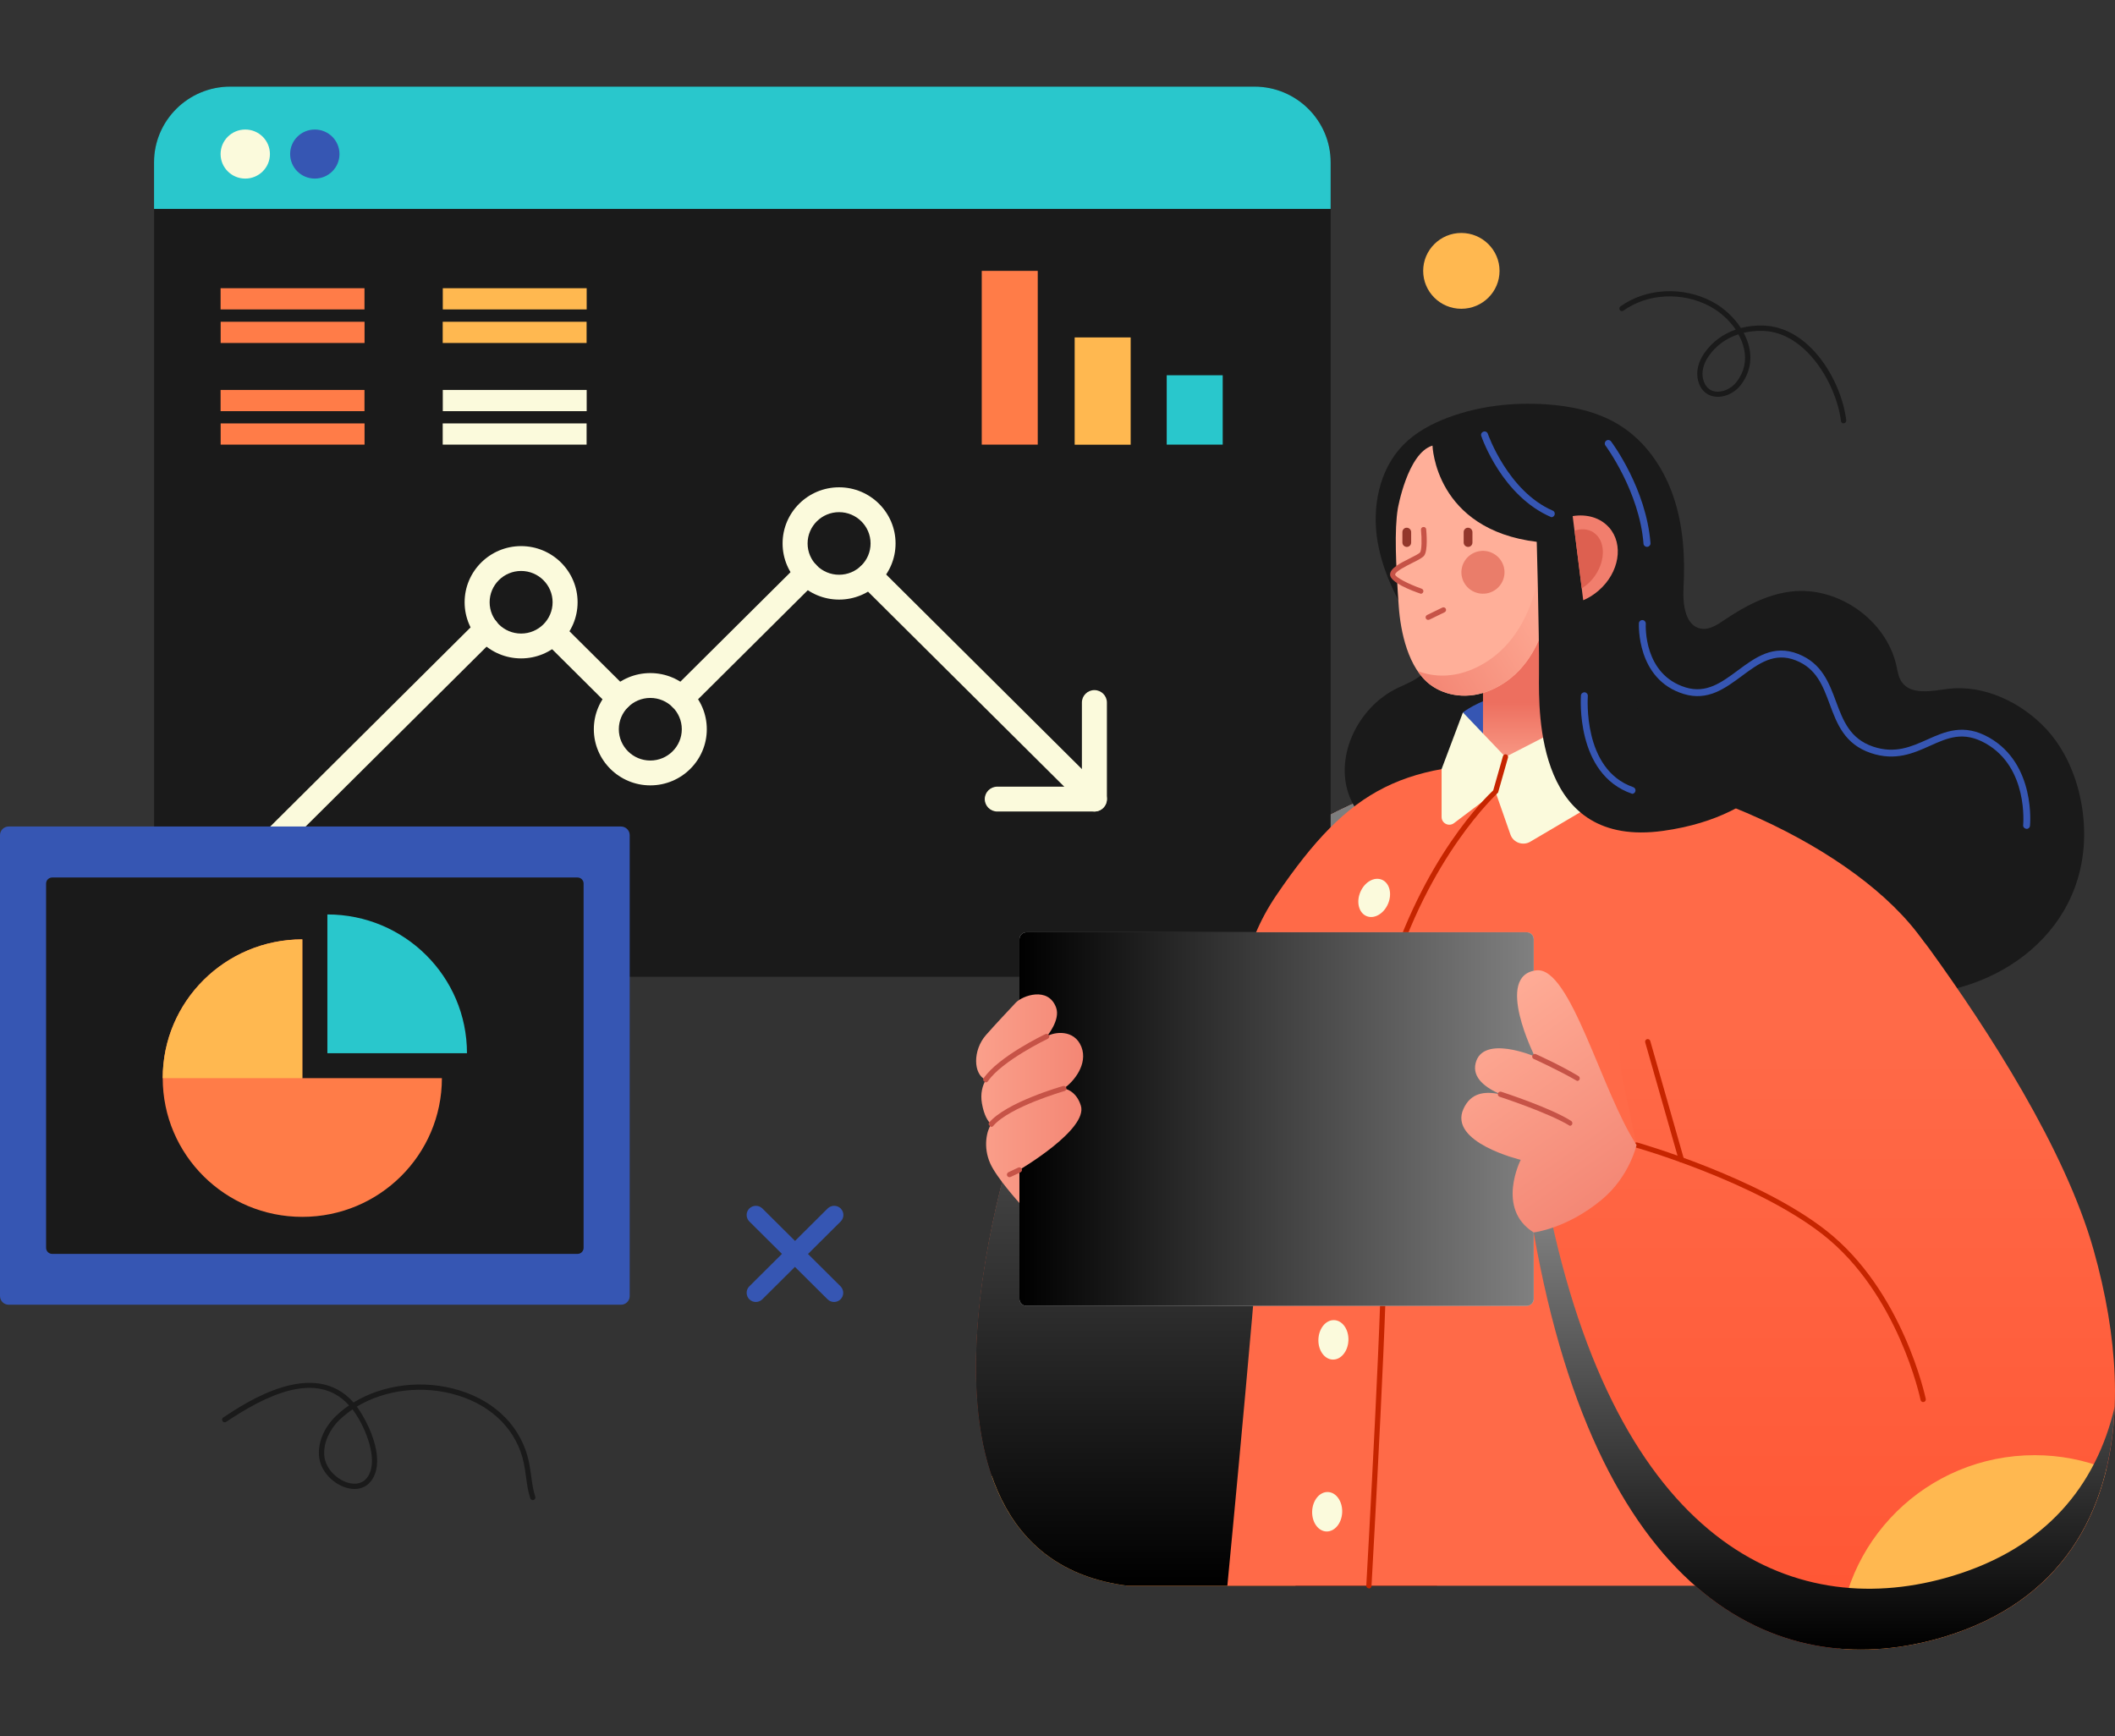<svg width="201" height="165" viewBox="0 0 201 165" fill="none" xmlns="http://www.w3.org/2000/svg">
<rect x="0" y="0" width="201" height="165" fill="#333333" stroke="none"/>
<path d="M129.784 75.872C129.784 75.872 113.679 82.12 108.982 94.501C107.972 97.177 107.124 99.569 106.399 101.7L96.881 106.737C96.881 106.737 82.628 147.56 107.116 150.695H136.579L129.784 75.872Z" fill="url(#paint0_linear_1271_2017)"/>
<path style="mix-blend-mode:soft-light" d="M129.784 75.872C129.784 75.872 113.679 82.12 108.982 94.501C107.972 97.177 107.124 99.569 106.399 101.7L96.881 106.737C96.881 106.737 82.628 147.56 107.116 150.695H136.579L129.784 75.872Z" fill="url(#paint1_linear_1271_2017)"/>
<path d="M94.259 140.292C96.125 145.666 99.974 149.783 107.116 150.695H123.12C121.03 142.722 113.757 136.835 105.08 136.835C101.046 136.835 97.313 138.123 94.266 140.292H94.259Z" fill="#FFB850"/>
<path style="mix-blend-mode:soft-light" d="M129.784 75.872C129.784 75.872 113.679 82.12 108.982 94.501C107.972 97.177 107.124 99.569 106.399 101.7L96.881 106.737C96.881 106.737 82.628 147.56 107.116 150.695H136.579L129.784 75.872Z" fill="url(#paint2_linear_1271_2017)"/>
<path d="M119.217 8.232H21.889C17.889 8.232 14.646 11.455 14.646 15.431V85.632C14.646 89.607 17.889 92.83 21.889 92.83H119.217C123.216 92.83 126.459 89.607 126.459 85.632V15.431C126.459 11.455 123.216 8.232 119.217 8.232Z" fill="#1A1A1A"/>
<path d="M126.459 19.854V15.431C126.459 11.46 123.212 8.232 119.216 8.232H21.881C17.886 8.232 14.639 11.46 14.639 15.431V19.854H126.451H126.459Z" fill="#29C7CC"/>
<path d="M25.653 14.641C25.653 15.929 24.604 16.972 23.309 16.972C22.013 16.972 20.964 15.929 20.964 14.641C20.964 13.353 22.013 12.31 23.309 12.31C24.604 12.31 25.653 13.353 25.653 14.641Z" fill="#FBFADC"/>
<path d="M32.263 14.641C32.263 15.929 31.214 16.972 29.918 16.972C28.622 16.972 27.573 15.929 27.573 14.641C27.573 13.353 28.622 12.31 29.918 12.31C31.214 12.31 32.263 13.353 32.263 14.641Z" fill="#3656B3"/>
<path d="M104.008 77.122C103.707 77.122 103.399 77.007 103.167 76.777L81.772 55.51C81.309 55.05 81.309 54.299 81.772 53.839C82.235 53.379 82.99 53.379 83.453 53.839L104.849 75.106C105.311 75.566 105.311 76.317 104.849 76.777C104.617 77.007 104.309 77.122 104.008 77.122Z" fill="#FBFADC"/>
<path d="M64.757 67.539C64.456 67.539 64.148 67.424 63.916 67.194C63.454 66.734 63.454 65.983 63.916 65.522L75.856 53.655C76.319 53.195 77.074 53.195 77.537 53.655C78 54.115 78 54.866 77.537 55.326L65.598 67.194C65.366 67.424 65.058 67.539 64.757 67.539Z" fill="#FBFADC"/>
<path d="M58.841 67.539C58.541 67.539 58.232 67.424 58.001 67.194L51.823 61.053C51.36 60.593 51.36 59.842 51.823 59.382C52.285 58.922 53.041 58.922 53.504 59.382L59.682 65.523C60.145 65.983 60.145 66.734 59.682 67.194C59.451 67.424 59.142 67.539 58.841 67.539Z" fill="#FBFADC"/>
<path d="M23.678 83.393C23.377 83.393 23.069 83.278 22.837 83.048C22.375 82.588 22.375 81.836 22.837 81.376L45.397 58.952C45.86 58.492 46.616 58.492 47.079 58.952C47.541 59.412 47.541 60.164 47.079 60.624L24.519 83.048C24.287 83.278 23.979 83.393 23.678 83.393Z" fill="#FBFADC"/>
<path d="M104.007 77.122H94.775C94.119 77.122 93.587 76.593 93.587 75.941C93.587 75.29 94.119 74.761 94.775 74.761H102.819V66.765C102.819 66.113 103.351 65.584 104.007 65.584C104.662 65.584 105.195 66.113 105.195 66.765V75.941C105.195 76.593 104.662 77.122 104.007 77.122Z" fill="#FBFADC"/>
<path d="M61.803 74.638C58.841 74.638 56.435 72.246 56.435 69.302C56.435 66.358 58.841 63.966 61.803 63.966C64.764 63.966 67.171 66.358 67.171 69.302C67.171 72.246 64.764 74.638 61.803 74.638ZM61.803 66.328C60.152 66.328 58.81 67.662 58.81 69.302C58.81 70.943 60.152 72.277 61.803 72.277C63.453 72.277 64.795 70.943 64.795 69.302C64.795 67.662 63.453 66.328 61.803 66.328Z" fill="#FBFADC"/>
<path d="M49.524 62.571C46.563 62.571 44.156 60.179 44.156 57.235C44.156 54.291 46.563 51.899 49.524 51.899C52.486 51.899 54.892 54.291 54.892 57.235C54.892 60.179 52.486 62.571 49.524 62.571ZM49.524 54.261C47.874 54.261 46.532 55.595 46.532 57.235C46.532 58.876 47.874 60.21 49.524 60.21C51.175 60.21 52.517 58.876 52.517 57.235C52.517 55.595 51.175 54.261 49.524 54.261Z" fill="#FBFADC"/>
<path d="M79.742 56.982C76.78 56.982 74.374 54.59 74.374 51.647C74.374 48.703 76.78 46.311 79.742 46.311C82.704 46.311 85.11 48.703 85.11 51.647C85.11 54.59 82.704 56.982 79.742 56.982ZM79.742 48.672C78.092 48.672 76.75 50.006 76.75 51.647C76.75 53.287 78.092 54.621 79.742 54.621C81.393 54.621 82.735 53.287 82.735 51.647C82.735 50.006 81.393 48.672 79.742 48.672Z" fill="#FBFADC"/>
<path d="M34.639 27.39H20.964V29.406H34.639V27.39Z" fill="#FF7C48"/>
<path d="M20.971 32.596H34.645V30.579H20.971V32.596Z" fill="#FF7C48"/>
<path d="M34.639 37.058H20.964V39.074H34.639V37.058Z" fill="#FF7C48"/>
<path d="M20.971 42.255H34.645V40.239H20.971V42.255Z" fill="#FF7C48"/>
<path d="M55.756 27.39H42.081V29.406H55.756V27.39Z" fill="#FFB850"/>
<path d="M42.073 32.596H55.748V30.579H42.073V32.596Z" fill="#FFB850"/>
<path d="M55.756 37.058H42.081V39.074H55.756V37.058Z" fill="#FBFADC"/>
<path d="M42.073 42.255H55.748V40.239H42.073V42.255Z" fill="#FBFADC"/>
<path d="M98.623 25.742H93.301V42.255H98.623V25.742Z" fill="#FF7C48"/>
<path d="M107.454 32.067H102.132V42.263H107.454V32.067Z" fill="#FFB850"/>
<path d="M116.201 35.662H110.879V42.255H116.201V35.662Z" fill="#29C7CC"/>
<path d="M59.844 123.174V79.368C59.844 78.915 59.474 78.548 59.019 78.548H0.825C0.37 78.548 0 78.915 0 79.368V123.174C0 123.627 0.37 123.994 0.825 123.994H59.019C59.474 123.994 59.844 123.627 59.844 123.174Z" fill="#3656B3"/>
<path d="M54.884 83.393H4.959C4.64 83.393 4.381 83.65 4.381 83.968V118.589C4.381 118.907 4.64 119.164 4.959 119.164H54.884C55.204 119.164 55.463 118.907 55.463 118.589V83.968C55.463 83.65 55.204 83.393 54.884 83.393Z" fill="#1A1A1A"/>
<path d="M41.996 102.459C41.996 109.742 36.057 115.645 28.73 115.645C21.403 115.645 15.464 109.742 15.464 102.459C15.464 95.176 21.403 89.273 28.73 89.273V102.459H41.996Z" fill="#FF7C48"/>
<path d="M31.113 86.904V100.09H44.379C44.379 92.807 38.44 86.904 31.113 86.904Z" fill="#29C7CC"/>
<path d="M28.73 102.459V89.273C21.403 89.273 15.464 95.176 15.464 102.459H28.73Z" fill="#FFB850"/>
<path d="M196.114 71.556C195.651 70.736 195.104 69.969 194.471 69.287C192.15 66.788 188.571 65.032 185.116 65.469C183.558 65.668 181.614 66.09 180.727 64.802C180.418 64.357 180.341 63.798 180.226 63.261C179.254 58.914 174.665 55.687 170.222 56.216C167.908 56.492 165.78 57.634 163.851 58.937C163.204 59.374 162.486 59.857 161.707 59.75C160.142 59.535 159.91 57.412 159.995 55.848C160.149 52.95 159.98 50.006 159.054 47.254C158.129 44.502 156.401 41.956 153.933 40.415C151.85 39.112 149.351 38.583 146.891 38.422C143.783 38.223 140.613 38.575 137.69 39.656C136.093 40.247 134.55 41.067 133.363 42.278C131.057 44.632 130.37 48.22 130.918 51.463C131.465 54.705 133.093 57.665 134.905 60.409C135.422 61.199 135.985 62.088 135.792 63.008C135.522 64.281 134.034 64.81 132.854 65.369C128.936 67.217 126.575 72.261 128.45 76.148C129.483 78.295 131.519 79.774 133.548 81.047C141.461 85.992 150.531 89.097 159.833 90.032C161.484 90.201 163.15 90.3 164.785 90.561C166.358 90.814 167.677 91.251 169.166 91.818C172.297 93.006 175.529 94.049 178.876 94.432C188.023 95.475 197.564 89.817 198.05 80.035C198.189 77.214 197.556 74.117 196.122 71.571L196.114 71.556Z" fill="#1A1A1A"/>
<path d="M139.031 67.7C139.031 67.7 144.446 63.438 152.351 67.163L142.541 73.166L139.031 67.7Z" fill="#3656B3"/>
<path d="M76.797 119.164L79.897 116.082C80.237 115.745 80.237 115.193 79.897 114.848C79.558 114.51 79.002 114.51 78.655 114.848L75.555 117.93L72.454 114.848C72.115 114.51 71.56 114.51 71.213 114.848C70.873 115.185 70.873 115.737 71.213 116.082L74.313 119.164L71.213 122.246C70.873 122.583 70.873 123.135 71.213 123.48C71.382 123.649 71.606 123.733 71.83 123.733C72.053 123.733 72.277 123.649 72.447 123.48L75.547 120.398L78.648 123.48C78.817 123.649 79.041 123.733 79.265 123.733C79.488 123.733 79.712 123.649 79.882 123.48C80.221 123.143 80.221 122.591 79.882 122.246L76.781 119.164H76.797Z" fill="#3656B3"/>
<path d="M142.51 25.742C142.51 27.735 140.882 29.345 138.877 29.345C136.872 29.345 135.252 27.728 135.252 25.742C135.252 23.756 136.879 22.139 138.877 22.139C140.875 22.139 142.51 23.756 142.51 25.742Z" fill="#FFB850"/>
<path d="M120.143 110.041C120.243 104.744 114.351 95.291 121.316 85.056C128.288 74.822 133.348 72.169 146.544 72.606C159.741 73.043 176.508 80.449 182.771 89.419L180.804 150.703H116.642C116.642 150.703 120.043 115.346 120.143 110.041Z" fill="url(#paint3_linear_1271_2017)"/>
<path d="M125.295 127.283C125.256 128.318 125.865 129.184 126.652 129.207C127.439 129.238 128.11 128.417 128.148 127.382C128.187 126.347 127.578 125.481 126.791 125.458C126.004 125.427 125.333 126.248 125.295 127.283Z" fill="#FBFADC"/>
<path d="M124.701 143.62C124.662 144.655 125.272 145.521 126.058 145.544C126.845 145.567 127.516 144.754 127.555 143.719C127.593 142.684 126.984 141.818 126.197 141.795C125.411 141.764 124.74 142.585 124.701 143.62Z" fill="#FBFADC"/>
<path d="M150.578 55.173V72.698H140.937V62.096L150.578 55.173Z" fill="url(#paint4_linear_1271_2017)"/>
<path d="M147.423 55.434C147.423 55.434 147.462 63.054 141.746 65.561C139.51 66.542 137.366 66.121 135.977 65.109C133.81 63.529 133.1 59.995 132.931 57.634C132.645 53.556 132.514 50.374 132.838 48.358C132.838 48.358 133.756 43.053 136.139 42.347C136.139 42.347 136.363 50.336 146.104 51.501L147.415 55.434H147.423Z" fill="#FFAF99"/>
<path d="M147.423 55.434L146.49 52.643C146.343 54.751 145.456 61.183 140.011 63.568C138.09 64.411 136.224 64.35 134.735 63.775C135.121 64.35 135.514 64.771 135.969 65.101C137.358 66.113 139.502 66.534 141.739 65.553C147.454 63.046 147.415 55.426 147.415 55.426L147.423 55.434Z" fill="url(#paint5_linear_1271_2017)"/>
<path d="M138.955 54.92C139.256 56.009 140.382 56.645 141.469 56.354C142.564 56.055 143.205 54.935 142.911 53.855C142.611 52.766 141.485 52.13 140.397 52.421C139.302 52.72 138.662 53.839 138.955 54.92Z" fill="#EA7D6A"/>
<path d="M139.525 51.976C139.748 51.976 139.934 51.792 139.934 51.562V50.558C139.926 50.336 139.741 50.152 139.509 50.152C139.286 50.152 139.101 50.336 139.101 50.566V51.57C139.108 51.792 139.293 51.976 139.525 51.976Z" fill="#93372B"/>
<path d="M133.702 51.976C133.925 51.976 134.11 51.792 134.11 51.562V50.558C134.103 50.336 133.918 50.152 133.686 50.152C133.462 50.152 133.277 50.336 133.277 50.566V51.57C133.285 51.792 133.47 51.976 133.702 51.976Z" fill="#93372B"/>
<path d="M156.516 51.969C156.347 51.969 156.2 51.838 156.192 51.67C155.799 46.694 152.606 42.386 152.575 42.34C152.467 42.194 152.498 41.995 152.645 41.88C152.791 41.772 152.999 41.803 153.107 41.949C153.246 42.133 156.447 46.441 156.856 51.616C156.871 51.792 156.732 51.953 156.555 51.969C156.547 51.969 156.54 51.969 156.532 51.969H156.516Z" fill="#3656B3"/>
<path d="M129.275 84.788C128.874 85.746 129.144 86.766 129.876 87.065C130.609 87.364 131.519 86.835 131.92 85.877C132.321 84.918 132.051 83.899 131.319 83.6C130.586 83.301 129.676 83.83 129.275 84.788Z" fill="#FBFADC"/>
<path d="M139.031 67.7L137.003 73.089V77.643C137.003 78.249 137.697 78.594 138.183 78.226L142.124 75.251L143.543 79.307C143.806 80.066 144.708 80.403 145.41 80.004L155.784 73.887L152.351 67.171L143.065 71.939L139.031 67.707V67.7Z" fill="#FBFADC"/>
<path d="M146.018 50.52C146.018 50.52 146.296 60.095 146.258 64.066C146.219 68.037 146.088 80.625 158.05 78.962C168.54 77.505 170.761 70.874 170.761 70.874L155.605 67.34L153.955 50.55L146.011 50.512L146.018 50.52Z" fill="#1A1A1A"/>
<path d="M147.422 49.147C142.772 47.154 140.851 41.673 140.774 41.435C140.712 41.266 140.805 41.082 140.982 41.021C141.152 40.96 141.337 41.052 141.399 41.228C141.414 41.282 143.312 46.679 147.561 48.526C147.731 48.595 147.8 48.787 147.731 48.956C147.677 49.078 147.554 49.155 147.43 49.155L147.422 49.147Z" fill="#3656B3"/>
<path d="M132.352 54.606C132.352 55.234 135.036 56.177 135.036 56.177L135.167 52.636C134.858 53.08 132.352 53.877 132.352 54.606Z" fill="#FFAF99"/>
<path d="M135.036 56.43C134.095 56.116 132.105 55.334 132.105 54.606C132.105 54.008 133.062 53.525 133.98 53.065C134.381 52.865 134.874 52.612 134.959 52.498C135.121 52.267 135.129 51.21 135.044 50.351C135.029 50.213 135.129 50.09 135.268 50.083C135.407 50.067 135.53 50.167 135.538 50.305C135.569 50.627 135.707 52.283 135.36 52.781C135.214 52.996 134.836 53.188 134.196 53.51C133.633 53.793 132.591 54.314 132.591 54.606C132.622 54.859 133.802 55.487 135.106 55.947C135.237 55.993 135.306 56.131 135.26 56.262C135.221 56.361 135.129 56.43 135.021 56.43H135.036Z" fill="#C65347"/>
<path d="M130.093 150.949C129.939 150.941 129.838 150.826 129.846 150.688C129.861 150.381 131.581 120.122 131.25 117.148C131.196 116.642 131.065 115.99 130.903 115.162C130.108 111.053 128.62 103.402 131.705 93.167C135.191 81.591 141.261 75.711 141.909 75.113L142.834 71.863C142.873 71.732 143.012 71.656 143.143 71.694C143.274 71.732 143.351 71.87 143.313 72.001L142.372 75.32C142.233 75.496 135.808 81.285 132.183 93.313C129.136 103.425 130.602 110.999 131.396 115.07C131.558 115.913 131.689 116.58 131.743 117.102C132.075 120.115 130.409 149.477 130.34 150.726C130.332 150.857 130.224 150.964 130.093 150.964V150.949Z" fill="#C62500"/>
<path d="M145.757 123.434V89.265C145.757 88.897 145.456 88.598 145.086 88.598H97.552C97.181 88.598 96.881 88.897 96.881 89.265V123.434C96.881 123.802 97.181 124.101 97.552 124.101H145.086C145.456 124.101 145.757 123.802 145.757 123.434Z" fill="#D2D2D2"/>
<path d="M117.42 106.346C117.42 108.485 119.163 110.217 121.315 110.217C123.467 110.217 125.21 108.485 125.21 106.346C125.21 104.207 123.467 102.474 121.315 102.474C119.163 102.474 117.42 104.207 117.42 106.346Z" fill="#FBFADC"/>
<path style="mix-blend-mode:soft-light" d="M145.757 123.434V89.265C145.757 88.897 145.456 88.598 145.086 88.598H97.552C97.181 88.598 96.881 88.897 96.881 89.265V123.434C96.881 123.802 97.181 124.101 97.552 124.101H145.086C145.456 124.101 145.757 123.802 145.757 123.434Z" fill="url(#paint6_linear_1271_2017)"/>
<path d="M102.719 105.073C102.364 103.939 101.616 103.532 101.099 103.44C102.048 102.812 103.413 101.117 102.773 99.492C102.094 97.775 100.166 98.066 99.48 98.496C99.48 98.496 100.806 96.939 100.367 95.751C99.611 93.712 97.15 94.632 96.533 95.291C95.623 96.265 94.705 97.231 93.703 98.365C92.438 99.799 92.476 102.106 93.687 102.62C93.371 103.172 93.155 103.908 93.317 104.859C93.518 106.001 93.88 106.561 94.196 106.837C93.78 107.458 93.402 108.983 94.112 110.578C94.721 111.942 96.88 114.327 96.88 114.327V111.176C96.88 111.176 103.436 107.335 102.719 105.066V105.073Z" fill="url(#paint7_linear_1271_2017)"/>
<path d="M93.679 102.873C93.424 102.75 93.394 102.597 93.471 102.482C94.89 100.412 99.178 98.358 99.363 98.273C99.487 98.212 99.633 98.273 99.695 98.388C99.757 98.511 99.695 98.657 99.579 98.718C99.533 98.741 95.229 100.803 93.887 102.758C93.841 102.827 93.764 102.865 93.679 102.865V102.873Z" fill="#C65347"/>
<path d="M94.197 107.089C93.927 106.944 93.919 106.783 94.004 106.683C95.647 104.751 100.814 103.272 101.03 103.21C101.161 103.172 101.3 103.249 101.339 103.379C101.377 103.509 101.3 103.647 101.169 103.686C101.115 103.701 95.932 105.188 94.389 107.005C94.343 107.066 94.266 107.097 94.197 107.097V107.089Z" fill="#C65347"/>
<path d="M95.939 111.873C95.847 111.873 95.754 111.819 95.716 111.735C95.654 111.612 95.716 111.467 95.832 111.405L96.772 110.961C96.896 110.899 97.042 110.961 97.104 111.076C97.166 111.198 97.104 111.344 96.988 111.405L96.047 111.85C96.047 111.85 95.978 111.873 95.939 111.873Z" fill="#C65347"/>
<path d="M152.922 50.136C152.089 49.185 150.786 48.833 149.459 49.047L150.462 57.044C150.978 56.829 151.48 56.514 151.935 56.116C153.894 54.414 154.333 51.731 152.922 50.129V50.136Z" fill="#F17E6D"/>
<path d="M151.449 50.604C150.932 50.259 150.285 50.221 149.637 50.428L150.323 55.909C150.809 55.618 151.256 55.196 151.619 54.659C152.629 53.157 152.552 51.34 151.449 50.611V50.604Z" fill="#DD6050"/>
<path d="M192.597 78.77C192.381 78.747 192.25 78.586 192.273 78.41C192.273 78.356 192.79 72.959 188.71 70.651C186.589 69.456 185.115 70.115 183.411 70.881C181.876 71.571 180.133 72.353 177.811 71.571C175.297 70.728 174.572 68.781 173.878 66.895C173.23 65.162 172.628 63.529 170.654 62.755C168.625 61.958 167.129 63.062 165.548 64.235C163.944 65.423 162.293 66.65 160.01 65.952C155.491 64.572 155.753 59.29 155.753 59.236C155.761 59.06 155.923 58.914 156.1 58.93C156.277 58.937 156.416 59.091 156.408 59.275C156.401 59.474 156.185 64.097 160.203 65.331C162.162 65.929 163.612 64.856 165.155 63.713C166.813 62.487 168.525 61.214 170.893 62.149C173.137 63.031 173.824 64.886 174.487 66.673C175.166 68.49 175.806 70.207 178.02 70.958C180.102 71.656 181.645 70.958 183.141 70.291C184.853 69.524 186.627 68.727 189.034 70.092C193.492 72.614 192.929 78.425 192.921 78.486C192.905 78.655 192.759 78.778 192.597 78.778V78.77Z" fill="#3656B3"/>
<path d="M155.104 75.435C149.674 73.58 150.245 66.159 150.245 66.09C150.26 65.913 150.422 65.783 150.6 65.791C150.777 65.806 150.916 65.967 150.9 66.144C150.9 66.213 150.368 73.127 155.212 74.806C155.381 74.868 155.474 75.052 155.412 75.22C155.366 75.358 155.235 75.443 155.104 75.443V75.435Z" fill="#3656B3"/>
<path d="M135.731 58.914C135.638 58.914 135.546 58.861 135.507 58.776C135.445 58.654 135.499 58.508 135.623 58.447L137.073 57.741C137.196 57.68 137.343 57.734 137.404 57.856C137.466 57.979 137.412 58.125 137.289 58.186L135.839 58.891C135.839 58.891 135.769 58.914 135.731 58.914Z" fill="#C65347"/>
<path d="M50.635 142.562C50.527 142.562 50.434 142.493 50.396 142.393C50.172 141.718 50.08 141.013 49.987 140.331C49.933 139.917 49.871 139.487 49.786 139.073C49.146 135.992 46.856 133.638 43.501 132.611C40.23 131.606 36.605 132.051 33.914 133.676C34.962 135.141 36.197 137.778 35.749 139.687C35.464 140.913 34.615 141.596 33.482 141.496C32.07 141.381 30.42 140.039 30.312 138.299C30.235 136.996 30.821 135.639 31.924 134.573C32.309 134.205 32.726 133.86 33.173 133.561C30.049 130.089 25.052 132.756 21.496 135.125C21.38 135.202 21.226 135.171 21.149 135.056C21.072 134.941 21.103 134.788 21.218 134.711C23.386 133.27 29.818 128.985 33.597 133.285C36.42 131.56 40.215 131.077 43.647 132.128C47.18 133.209 49.594 135.7 50.272 138.966C50.365 139.395 50.419 139.832 50.481 140.262C50.573 140.952 50.658 141.603 50.866 142.24C50.913 142.37 50.835 142.508 50.704 142.554C50.681 142.562 50.65 142.569 50.627 142.569L50.635 142.562ZM33.497 133.945C33.057 134.244 32.649 134.573 32.271 134.934C31.291 135.877 30.744 137.126 30.813 138.269C30.898 139.71 32.317 140.898 33.528 140.998C34.415 141.067 35.04 140.561 35.271 139.572C35.633 138.023 34.693 135.608 33.628 134.113C33.582 134.052 33.543 133.998 33.497 133.937V133.945Z" fill="#1A1A1A"/>
<path d="M175.204 40.239C175.081 40.239 174.973 40.147 174.957 40.017C174.541 36.567 171.649 31.53 167.507 31.446C166.874 31.43 166.273 31.492 165.71 31.63C165.956 32.09 166.142 32.565 166.242 33.04C166.52 34.313 166.242 35.532 165.447 36.575C164.815 37.403 163.743 37.855 162.841 37.671C162.108 37.525 161.583 36.989 161.375 36.168C161.167 35.356 161.375 34.405 161.969 33.562C162.709 32.504 163.727 31.745 164.954 31.323C164.352 30.434 163.488 29.644 162.493 29.108C159.879 27.712 156.578 27.881 154.287 29.522C154.179 29.606 154.017 29.575 153.94 29.468C153.863 29.361 153.886 29.2 153.994 29.123C156.439 27.367 159.948 27.191 162.725 28.671C163.835 29.261 164.792 30.166 165.447 31.17C166.095 31.001 166.789 30.924 167.522 30.94C172.011 31.032 175.019 36.23 175.459 39.948C175.474 40.086 175.374 40.208 175.243 40.224C175.235 40.224 175.22 40.224 175.212 40.224L175.204 40.239ZM165.216 31.768C164.044 32.144 163.072 32.856 162.378 33.853C161.876 34.574 161.684 35.379 161.861 36.053C162.023 36.69 162.401 37.088 162.941 37.196C163.65 37.341 164.537 36.958 165.046 36.283C165.756 35.363 165.995 34.282 165.748 33.155C165.648 32.688 165.463 32.228 165.208 31.776L165.216 31.768Z" fill="#1A1A1A"/>
<path d="M165.918 84.022C172.459 82.258 179.408 84.712 183.365 90.178C188.941 97.882 196.276 109.221 198.975 118.819C203.564 135.118 200.973 150.665 184.776 155.556C169.682 160.11 152.02 152.781 145.765 117.125L155.537 108.822L154.287 102.957C152.498 94.578 157.612 86.268 165.926 84.022H165.918Z" fill="url(#paint8_linear_1271_2017)"/>
<path d="M182.77 133.247C182.654 133.247 182.546 133.163 182.523 133.048C182.5 132.948 180.41 122.936 173.221 117.316C166.797 112.295 155.575 109.083 155.459 109.052C155.328 109.014 155.251 108.876 155.289 108.745C155.328 108.615 155.467 108.538 155.598 108.577C155.713 108.607 167.028 111.843 173.53 116.925C180.865 122.66 182.994 132.848 183.017 132.948C183.04 133.086 182.955 133.216 182.824 133.239C182.808 133.239 182.793 133.239 182.778 133.239L182.77 133.247Z" fill="#C62500"/>
<path d="M193.368 138.292C183.126 138.292 174.811 146.502 174.727 156.668C178.097 156.967 181.498 156.537 184.769 155.548C193.623 152.873 198.405 147.008 200.179 139.579C198.065 138.751 195.775 138.292 193.368 138.292Z" fill="#FFB850"/>
<path d="M159.794 110.47C159.686 110.47 159.585 110.401 159.555 110.286L156.354 99.063C156.315 98.933 156.392 98.795 156.523 98.756C156.654 98.718 156.793 98.795 156.832 98.925L160.033 110.148C160.071 110.279 159.994 110.417 159.863 110.455C159.84 110.455 159.817 110.463 159.794 110.463V110.47Z" fill="#C62500"/>
<g style="mix-blend-mode:soft-light">
<path d="M185.532 149.776C171.086 154.138 154.287 147.583 147.392 115.737L145.757 117.125C152.012 152.781 169.674 160.11 184.768 155.556C195.851 152.206 200.564 143.865 200.965 133.715C199.214 141.19 194.432 147.093 185.532 149.776Z" fill="url(#paint9_linear_1271_2017)"/>
</g>
<path d="M142.602 103.992C141.214 103.394 139.895 102.451 140.234 101.048C140.905 98.281 145.864 100.404 145.864 100.404C145.864 100.404 141.962 92.661 146.019 92.217C149.266 91.856 152.197 103.739 155.529 108.814C155.529 108.814 154.873 111.82 152.204 114.027C148.88 116.78 145.756 117.125 145.756 117.125C142.147 114.886 144.522 110.225 144.522 110.225C144.522 110.225 137.612 108.577 139.085 105.372C139.771 103.87 141.059 103.663 142.594 104L142.602 103.992Z" fill="url(#paint10_linear_1271_2017)"/>
<path d="M149.883 102.727C148.124 101.708 145.78 100.642 145.757 100.635C145.633 100.581 145.579 100.428 145.633 100.305C145.687 100.182 145.841 100.121 145.965 100.182C145.988 100.19 148.364 101.263 150.014 102.268C150.13 102.337 150.168 102.49 150.099 102.612C150.053 102.689 149.968 102.727 149.883 102.727Z" fill="#C65347"/>
<path d="M149.188 106.99C147.198 105.763 142.563 104.245 142.516 104.23C142.385 104.184 142.316 104.046 142.354 103.916C142.401 103.785 142.539 103.716 142.671 103.755C142.863 103.816 147.414 105.303 149.319 106.53C149.435 106.607 149.466 106.76 149.396 106.875C149.35 106.952 149.265 106.99 149.188 106.99Z" fill="#C65347"/>
<defs>
<linearGradient id="paint0_linear_1271_2017" x1="114.667" y1="75.872" x2="114.667" y2="150.703" gradientUnits="userSpaceOnUse">
<stop offset="0.19" stop-color="#FF6A48"/>
<stop offset="1" stop-color="#FF5533"/>
</linearGradient>
<linearGradient id="paint1_linear_1271_2017" x1="114.667" y1="75.872" x2="114.667" y2="150.703" gradientUnits="userSpaceOnUse">
<stop stop-color="#808080"/>
<stop offset="1"/>
</linearGradient>
<linearGradient id="paint2_linear_1271_2017" x1="114.667" y1="75.872" x2="114.667" y2="150.703" gradientUnits="userSpaceOnUse">
<stop stop-color="#808080"/>
<stop offset="1"/>
</linearGradient>
<linearGradient id="paint3_linear_1271_2017" x1="149.706" y1="72.56" x2="149.706" y2="1.371" gradientUnits="userSpaceOnUse">
<stop offset="0.19" stop-color="#FF6A48"/>
<stop offset="1" stop-color="#FF5533"/>
</linearGradient>
<linearGradient id="paint4_linear_1271_2017" x1="145.757" y1="75.067" x2="145.757" y2="66.757" gradientUnits="userSpaceOnUse">
<stop stop-color="#FFAF99"/>
<stop offset="1" stop-color="#ED6F5F"/>
</linearGradient>
<linearGradient id="paint5_linear_1271_2017" x1="148.356" y1="56.515" x2="127.902" y2="69.382" gradientUnits="userSpaceOnUse">
<stop stop-color="#FFAF99"/>
<stop offset="1" stop-color="#ED6F5F"/>
</linearGradient>
<linearGradient id="paint6_linear_1271_2017" x1="145.757" y1="106.346" x2="96.873" y2="106.346" gradientUnits="userSpaceOnUse">
<stop stop-color="#808080"/>
<stop offset="1"/>
</linearGradient>
<linearGradient id="paint7_linear_1271_2017" x1="86.7" y1="104.422" x2="112.414" y2="104.422" gradientUnits="userSpaceOnUse">
<stop stop-color="#FFAF99"/>
<stop offset="1" stop-color="#ED6F5F"/>
</linearGradient>
<linearGradient id="paint8_linear_1271_2017" x1="173.376" y1="83.454" x2="173.376" y2="156.767" gradientUnits="userSpaceOnUse">
<stop offset="0.19" stop-color="#FF6A48"/>
<stop offset="1" stop-color="#FF5533"/>
</linearGradient>
<linearGradient id="paint9_linear_1271_2017" x1="173.361" y1="115.737" x2="173.361" y2="156.768" gradientUnits="userSpaceOnUse">
<stop stop-color="#808080"/>
<stop offset="1"/>
</linearGradient>
<linearGradient id="paint10_linear_1271_2017" x1="138.977" y1="94.486" x2="161.073" y2="125.814" gradientUnits="userSpaceOnUse">
<stop stop-color="#FFAF99"/>
<stop offset="1" stop-color="#ED6F5F"/>
</linearGradient>
</defs>
</svg>
